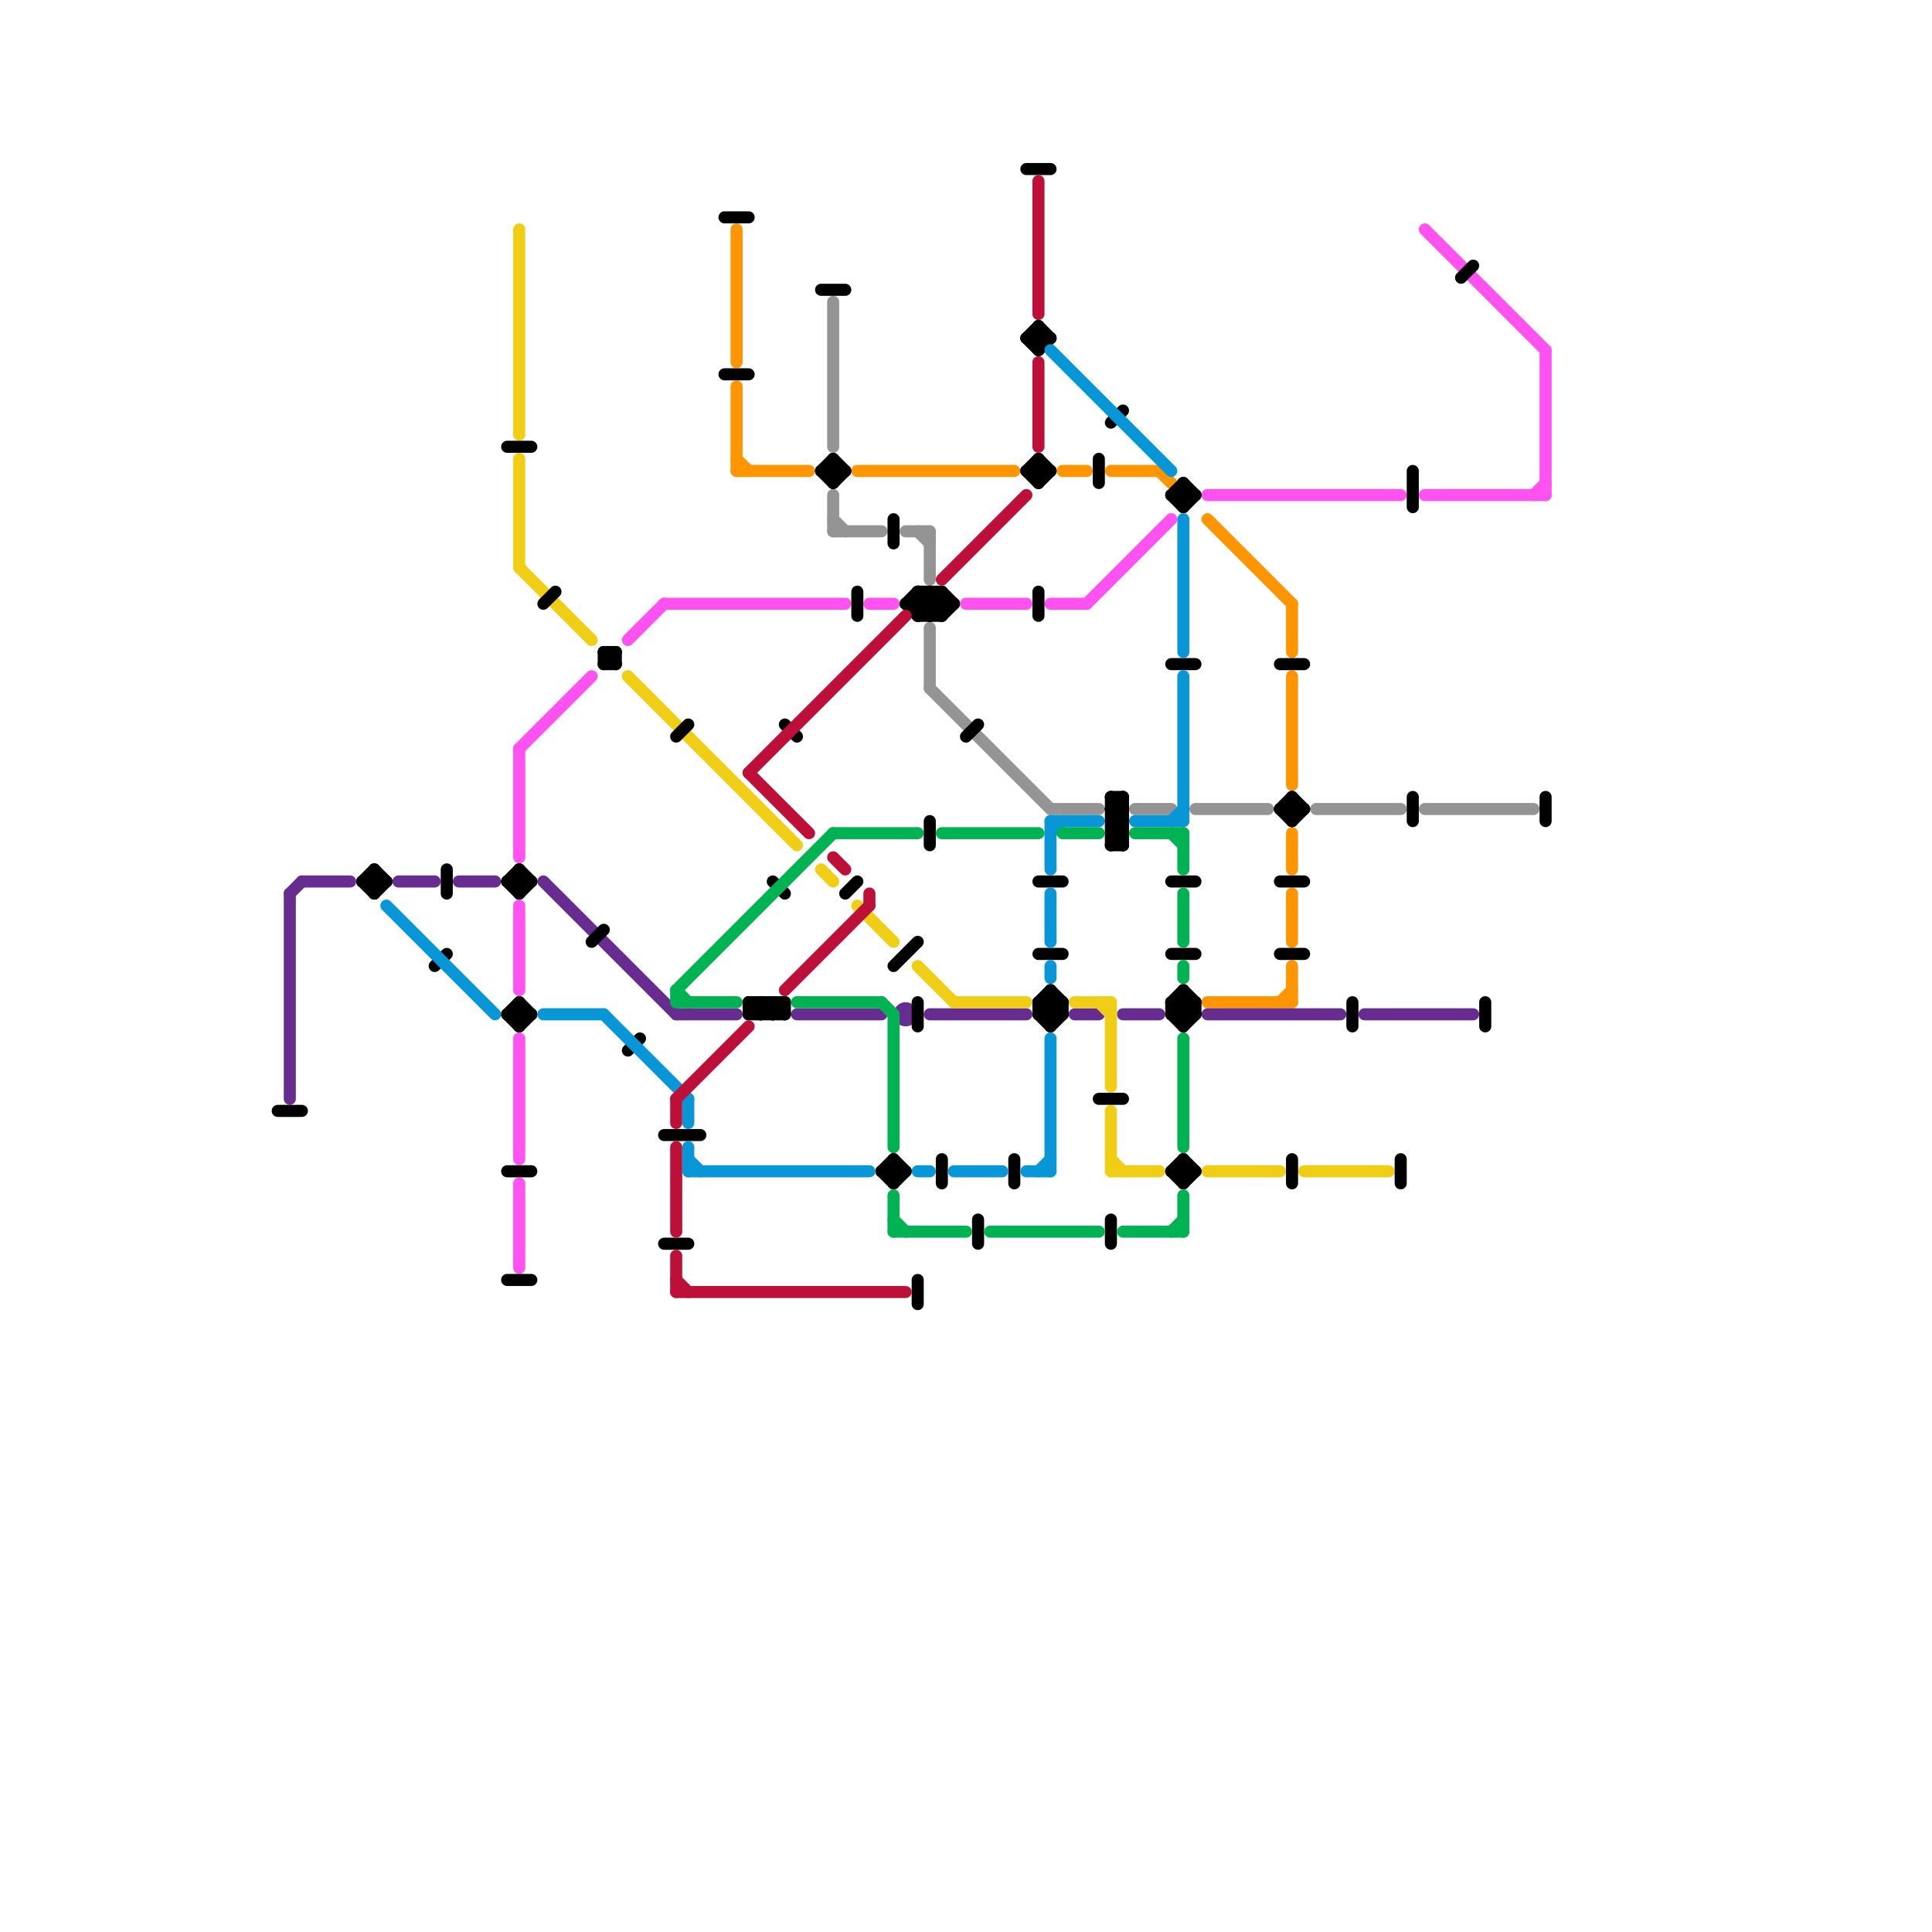 
<svg version="1.1" xmlns="http://www.w3.org/2000/svg" viewBox="0 0 160 160">
<style>line { stroke-width: 1; fill: none; stroke-linecap: round; stroke-linejoin: round; } .c0 { stroke: #ff52f1 } .c1 { stroke: #ff9500 } .c2 { stroke: #949494 } .c3 { stroke: #662c90 } .c4 { stroke: #f0ce15 } .c5 { stroke: #000000 } .c6 { stroke: #0896d7 } .c7 { stroke: #bd1038 } .c8 { stroke: #00b251 }</style><line class="c0" x1="43" y1="75" x2="43" y2="82"/><line class="c0" x1="127" y1="41" x2="128" y2="40"/><line class="c0" x1="43" y1="86" x2="43" y2="96"/><line class="c0" x1="87" y1="50" x2="90" y2="50"/><line class="c0" x1="80" y1="50" x2="85" y2="50"/><line class="c0" x1="118" y1="41" x2="128" y2="41"/><line class="c0" x1="90" y1="50" x2="97" y2="43"/><line class="c0" x1="118" y1="19" x2="128" y2="29"/><line class="c0" x1="43" y1="62" x2="43" y2="71"/><line class="c0" x1="52" y1="53" x2="55" y2="50"/><line class="c0" x1="72" y1="50" x2="74" y2="50"/><line class="c0" x1="128" y1="29" x2="128" y2="41"/><line class="c0" x1="43" y1="62" x2="49" y2="56"/><line class="c0" x1="55" y1="50" x2="70" y2="50"/><line class="c0" x1="100" y1="41" x2="116" y2="41"/><line class="c0" x1="43" y1="98" x2="43" y2="105"/><line class="c1" x1="107" y1="74" x2="107" y2="78"/><line class="c1" x1="88" y1="39" x2="90" y2="39"/><line class="c1" x1="61" y1="38" x2="62" y2="39"/><line class="c1" x1="61" y1="32" x2="61" y2="39"/><line class="c1" x1="96" y1="39" x2="97" y2="40"/><line class="c1" x1="71" y1="39" x2="84" y2="39"/><line class="c1" x1="100" y1="43" x2="107" y2="50"/><line class="c1" x1="92" y1="39" x2="96" y2="39"/><line class="c1" x1="106" y1="83" x2="107" y2="82"/><line class="c1" x1="61" y1="39" x2="67" y2="39"/><line class="c1" x1="107" y1="80" x2="107" y2="83"/><line class="c1" x1="107" y1="50" x2="107" y2="54"/><line class="c1" x1="107" y1="56" x2="107" y2="65"/><line class="c1" x1="61" y1="19" x2="61" y2="30"/><line class="c1" x1="107" y1="69" x2="107" y2="72"/><line class="c1" x1="100" y1="83" x2="107" y2="83"/><line class="c2" x1="77" y1="52" x2="77" y2="57"/><line class="c2" x1="76" y1="44" x2="77" y2="45"/><line class="c2" x1="118" y1="67" x2="127" y2="67"/><line class="c2" x1="69" y1="43" x2="70" y2="44"/><line class="c2" x1="99" y1="67" x2="105" y2="67"/><line class="c2" x1="109" y1="67" x2="116" y2="67"/><line class="c2" x1="75" y1="44" x2="77" y2="44"/><line class="c2" x1="77" y1="44" x2="77" y2="48"/><line class="c2" x1="87" y1="67" x2="91" y2="67"/><line class="c2" x1="69" y1="25" x2="69" y2="37"/><line class="c2" x1="77" y1="57" x2="87" y2="67"/><line class="c2" x1="69" y1="44" x2="73" y2="44"/><line class="c2" x1="69" y1="41" x2="69" y2="44"/><line class="c2" x1="94" y1="67" x2="97" y2="67"/><line class="c3" x1="93" y1="84" x2="96" y2="84"/><line class="c3" x1="45" y1="73" x2="56" y2="84"/><line class="c3" x1="24" y1="74" x2="25" y2="73"/><line class="c3" x1="89" y1="84" x2="91" y2="84"/><line class="c3" x1="113" y1="84" x2="122" y2="84"/><line class="c3" x1="66" y1="84" x2="73" y2="84"/><line class="c3" x1="100" y1="84" x2="111" y2="84"/><line class="c3" x1="38" y1="73" x2="41" y2="73"/><line class="c3" x1="56" y1="84" x2="61" y2="84"/><line class="c3" x1="24" y1="74" x2="24" y2="91"/><line class="c3" x1="33" y1="73" x2="36" y2="73"/><line class="c3" x1="77" y1="84" x2="85" y2="84"/><line class="c3" x1="25" y1="73" x2="29" y2="73"/><circle cx="75" cy="84" r="1" fill="#662c90" /><line class="c4" x1="91" y1="83" x2="92" y2="84"/><line class="c4" x1="79" y1="83" x2="85" y2="83"/><line class="c4" x1="92" y1="92" x2="92" y2="97"/><line class="c4" x1="43" y1="38" x2="43" y2="47"/><line class="c4" x1="92" y1="96" x2="93" y2="97"/><line class="c4" x1="76" y1="80" x2="79" y2="83"/><line class="c4" x1="43" y1="19" x2="43" y2="36"/><line class="c4" x1="43" y1="47" x2="49" y2="53"/><line class="c4" x1="71" y1="75" x2="74" y2="78"/><line class="c4" x1="92" y1="97" x2="96" y2="97"/><line class="c4" x1="92" y1="83" x2="92" y2="90"/><line class="c4" x1="68" y1="72" x2="69" y2="73"/><line class="c4" x1="100" y1="97" x2="106" y2="97"/><line class="c4" x1="108" y1="97" x2="115" y2="97"/><line class="c4" x1="52" y1="56" x2="66" y2="70"/><line class="c4" x1="89" y1="83" x2="92" y2="83"/><line class="c5" x1="78" y1="49" x2="78" y2="51"/><line class="c5" x1="97" y1="41" x2="99" y2="41"/><line class="c5" x1="98" y1="82" x2="98" y2="85"/><line class="c5" x1="74" y1="80" x2="76" y2="78"/><line class="c5" x1="98" y1="96" x2="98" y2="98"/><line class="c5" x1="92" y1="69" x2="93" y2="69"/><line class="c5" x1="97" y1="55" x2="99" y2="55"/><line class="c5" x1="106" y1="67" x2="107" y2="66"/><line class="c5" x1="50" y1="54" x2="51" y2="55"/><line class="c5" x1="62" y1="84" x2="63" y2="83"/><line class="c5" x1="97" y1="41" x2="98" y2="42"/><line class="c5" x1="98" y1="82" x2="99" y2="83"/><line class="c5" x1="62" y1="83" x2="62" y2="84"/><line class="c5" x1="42" y1="106" x2="44" y2="106"/><line class="c5" x1="106" y1="67" x2="108" y2="67"/><line class="c5" x1="36" y1="80" x2="37" y2="79"/><line class="c5" x1="97" y1="83" x2="98" y2="82"/><line class="c5" x1="69" y1="38" x2="70" y2="39"/><line class="c5" x1="97" y1="73" x2="99" y2="73"/><line class="c5" x1="64" y1="83" x2="64" y2="84"/><line class="c5" x1="85" y1="14" x2="87" y2="14"/><line class="c5" x1="97" y1="97" x2="98" y2="96"/><line class="c5" x1="106" y1="67" x2="107" y2="68"/><line class="c5" x1="88" y1="83" x2="88" y2="84"/><line class="c5" x1="45" y1="50" x2="46" y2="49"/><line class="c5" x1="50" y1="55" x2="51" y2="54"/><line class="c5" x1="97" y1="97" x2="99" y2="97"/><line class="c5" x1="116" y1="96" x2="116" y2="98"/><line class="c5" x1="69" y1="38" x2="69" y2="40"/><line class="c5" x1="74" y1="43" x2="74" y2="45"/><line class="c5" x1="97" y1="83" x2="98" y2="84"/><line class="c5" x1="42" y1="73" x2="44" y2="73"/><line class="c5" x1="97" y1="97" x2="98" y2="98"/><line class="c5" x1="87" y1="83" x2="88" y2="84"/><line class="c5" x1="65" y1="60" x2="66" y2="61"/><line class="c5" x1="74" y1="98" x2="75" y2="97"/><line class="c5" x1="86" y1="38" x2="87" y2="39"/><line class="c5" x1="43" y1="83" x2="44" y2="84"/><line class="c5" x1="62" y1="84" x2="65" y2="84"/><line class="c5" x1="70" y1="74" x2="71" y2="73"/><line class="c5" x1="106" y1="55" x2="108" y2="55"/><line class="c5" x1="86" y1="27" x2="86" y2="29"/><line class="c5" x1="42" y1="97" x2="44" y2="97"/><line class="c5" x1="63" y1="84" x2="64" y2="83"/><line class="c5" x1="23" y1="92" x2="25" y2="92"/><line class="c5" x1="92" y1="67" x2="93" y2="66"/><line class="c5" x1="97" y1="84" x2="99" y2="84"/><line class="c5" x1="92" y1="35" x2="93" y2="34"/><line class="c5" x1="123" y1="83" x2="123" y2="85"/><line class="c5" x1="30" y1="73" x2="32" y2="73"/><line class="c5" x1="87" y1="82" x2="87" y2="85"/><line class="c5" x1="86" y1="79" x2="88" y2="79"/><line class="c5" x1="56" y1="61" x2="57" y2="60"/><line class="c5" x1="69" y1="40" x2="70" y2="39"/><line class="c5" x1="86" y1="83" x2="87" y2="82"/><line class="c5" x1="37" y1="72" x2="37" y2="74"/><line class="c5" x1="30" y1="73" x2="31" y2="74"/><line class="c5" x1="98" y1="40" x2="98" y2="42"/><line class="c5" x1="64" y1="73" x2="65" y2="74"/><line class="c5" x1="98" y1="40" x2="99" y2="41"/><line class="c5" x1="86" y1="83" x2="88" y2="83"/><line class="c5" x1="97" y1="79" x2="99" y2="79"/><line class="c5" x1="92" y1="67" x2="93" y2="68"/><line class="c5" x1="107" y1="96" x2="107" y2="98"/><line class="c5" x1="50" y1="54" x2="51" y2="54"/><line class="c5" x1="85" y1="28" x2="86" y2="27"/><line class="c5" x1="68" y1="39" x2="69" y2="38"/><line class="c5" x1="86" y1="83" x2="87" y2="84"/><line class="c5" x1="97" y1="83" x2="99" y2="83"/><line class="c5" x1="71" y1="49" x2="71" y2="51"/><line class="c5" x1="107" y1="66" x2="108" y2="67"/><line class="c5" x1="85" y1="28" x2="87" y2="28"/><line class="c5" x1="92" y1="68" x2="93" y2="67"/><line class="c5" x1="121" y1="23" x2="122" y2="22"/><line class="c5" x1="74" y1="96" x2="74" y2="98"/><line class="c5" x1="98" y1="85" x2="99" y2="84"/><line class="c5" x1="65" y1="83" x2="65" y2="84"/><line class="c5" x1="75" y1="50" x2="76" y2="49"/><line class="c5" x1="107" y1="66" x2="107" y2="68"/><line class="c5" x1="85" y1="28" x2="86" y2="29"/><line class="c5" x1="92" y1="70" x2="93" y2="70"/><line class="c5" x1="68" y1="39" x2="69" y2="40"/><line class="c5" x1="86" y1="40" x2="87" y2="39"/><line class="c5" x1="86" y1="38" x2="86" y2="40"/><line class="c5" x1="60" y1="31" x2="62" y2="31"/><line class="c5" x1="73" y1="97" x2="74" y2="96"/><line class="c5" x1="78" y1="51" x2="79" y2="50"/><line class="c5" x1="86" y1="84" x2="88" y2="84"/><line class="c5" x1="112" y1="83" x2="112" y2="85"/><line class="c5" x1="73" y1="97" x2="75" y2="97"/><line class="c5" x1="63" y1="83" x2="64" y2="84"/><line class="c5" x1="92" y1="66" x2="93" y2="67"/><line class="c5" x1="92" y1="68" x2="93" y2="69"/><line class="c5" x1="75" y1="50" x2="79" y2="50"/><line class="c5" x1="78" y1="96" x2="78" y2="98"/><line class="c5" x1="97" y1="84" x2="98" y2="83"/><line class="c5" x1="75" y1="50" x2="76" y2="51"/><line class="c5" x1="76" y1="49" x2="78" y2="49"/><line class="c5" x1="97" y1="83" x2="97" y2="84"/><line class="c5" x1="55" y1="94" x2="58" y2="94"/><line class="c5" x1="117" y1="66" x2="117" y2="68"/><line class="c5" x1="42" y1="84" x2="44" y2="84"/><line class="c5" x1="87" y1="84" x2="88" y2="83"/><line class="c5" x1="50" y1="55" x2="51" y2="55"/><line class="c5" x1="85" y1="39" x2="86" y2="38"/><line class="c5" x1="73" y1="97" x2="74" y2="98"/><line class="c5" x1="76" y1="49" x2="76" y2="51"/><line class="c5" x1="92" y1="66" x2="92" y2="70"/><line class="c5" x1="98" y1="84" x2="99" y2="83"/><line class="c5" x1="51" y1="54" x2="51" y2="55"/><line class="c5" x1="128" y1="66" x2="128" y2="68"/><line class="c5" x1="77" y1="49" x2="78" y2="50"/><line class="c5" x1="97" y1="84" x2="98" y2="85"/><line class="c5" x1="60" y1="18" x2="62" y2="18"/><line class="c5" x1="92" y1="69" x2="93" y2="68"/><line class="c5" x1="43" y1="72" x2="43" y2="74"/><line class="c5" x1="31" y1="72" x2="32" y2="73"/><line class="c5" x1="50" y1="54" x2="50" y2="55"/><line class="c5" x1="43" y1="72" x2="44" y2="73"/><line class="c5" x1="87" y1="82" x2="88" y2="83"/><line class="c5" x1="42" y1="37" x2="44" y2="37"/><line class="c5" x1="74" y1="96" x2="75" y2="97"/><line class="c5" x1="86" y1="73" x2="88" y2="73"/><line class="c5" x1="49" y1="78" x2="50" y2="77"/><line class="c5" x1="43" y1="74" x2="44" y2="73"/><line class="c5" x1="76" y1="50" x2="77" y2="49"/><line class="c5" x1="92" y1="67" x2="93" y2="67"/><line class="c5" x1="62" y1="83" x2="63" y2="84"/><line class="c5" x1="92" y1="69" x2="93" y2="70"/><line class="c5" x1="80" y1="61" x2="81" y2="60"/><line class="c5" x1="68" y1="24" x2="70" y2="24"/><line class="c5" x1="64" y1="83" x2="65" y2="84"/><line class="c5" x1="87" y1="85" x2="88" y2="84"/><line class="c5" x1="55" y1="103" x2="57" y2="103"/><line class="c5" x1="86" y1="84" x2="87" y2="83"/><line class="c5" x1="91" y1="38" x2="91" y2="40"/><line class="c5" x1="42" y1="84" x2="43" y2="83"/><line class="c5" x1="77" y1="68" x2="77" y2="70"/><line class="c5" x1="76" y1="50" x2="77" y2="51"/><line class="c5" x1="62" y1="83" x2="65" y2="83"/><line class="c5" x1="76" y1="106" x2="76" y2="108"/><line class="c5" x1="92" y1="70" x2="93" y2="69"/><line class="c5" x1="76" y1="51" x2="78" y2="49"/><line class="c5" x1="84" y1="96" x2="84" y2="98"/><line class="c5" x1="77" y1="51" x2="78" y2="50"/><line class="c5" x1="93" y1="66" x2="93" y2="70"/><line class="c5" x1="64" y1="84" x2="65" y2="83"/><line class="c5" x1="86" y1="84" x2="87" y2="85"/><line class="c5" x1="86" y1="29" x2="87" y2="28"/><line class="c5" x1="42" y1="84" x2="43" y2="85"/><line class="c5" x1="92" y1="66" x2="93" y2="66"/><line class="c5" x1="92" y1="68" x2="93" y2="68"/><line class="c5" x1="106" y1="73" x2="108" y2="73"/><line class="c5" x1="81" y1="101" x2="81" y2="103"/><line class="c5" x1="85" y1="39" x2="87" y2="39"/><line class="c5" x1="91" y1="91" x2="93" y2="91"/><line class="c5" x1="43" y1="85" x2="44" y2="84"/><line class="c5" x1="63" y1="83" x2="63" y2="84"/><line class="c5" x1="76" y1="51" x2="78" y2="51"/><line class="c5" x1="106" y1="79" x2="108" y2="79"/><line class="c5" x1="52" y1="87" x2="53" y2="86"/><line class="c5" x1="42" y1="73" x2="43" y2="72"/><line class="c5" x1="98" y1="42" x2="99" y2="41"/><line class="c5" x1="76" y1="49" x2="78" y2="51"/><line class="c5" x1="98" y1="98" x2="99" y2="97"/><line class="c5" x1="31" y1="74" x2="32" y2="73"/><line class="c5" x1="98" y1="83" x2="99" y2="84"/><line class="c5" x1="31" y1="72" x2="31" y2="74"/><line class="c5" x1="76" y1="83" x2="76" y2="85"/><line class="c5" x1="85" y1="39" x2="86" y2="40"/><line class="c5" x1="86" y1="27" x2="87" y2="28"/><line class="c5" x1="68" y1="39" x2="70" y2="39"/><line class="c5" x1="77" y1="49" x2="77" y2="51"/><line class="c5" x1="117" y1="39" x2="117" y2="42"/><line class="c5" x1="86" y1="49" x2="86" y2="51"/><line class="c5" x1="92" y1="101" x2="92" y2="103"/><line class="c5" x1="107" y1="68" x2="108" y2="67"/><line class="c5" x1="78" y1="49" x2="79" y2="50"/><line class="c5" x1="99" y1="83" x2="99" y2="84"/><line class="c5" x1="97" y1="41" x2="98" y2="40"/><line class="c5" x1="42" y1="73" x2="43" y2="74"/><line class="c5" x1="86" y1="83" x2="86" y2="84"/><line class="c5" x1="98" y1="96" x2="99" y2="97"/><line class="c5" x1="30" y1="73" x2="31" y2="72"/><line class="c5" x1="43" y1="83" x2="43" y2="85"/><line class="c6" x1="76" y1="97" x2="77" y2="97"/><line class="c6" x1="87" y1="68" x2="91" y2="68"/><line class="c6" x1="94" y1="68" x2="98" y2="68"/><line class="c6" x1="86" y1="97" x2="87" y2="96"/><line class="c6" x1="79" y1="97" x2="83" y2="97"/><line class="c6" x1="57" y1="96" x2="58" y2="97"/><line class="c6" x1="87" y1="80" x2="87" y2="81"/><line class="c6" x1="97" y1="68" x2="98" y2="67"/><line class="c6" x1="87" y1="69" x2="88" y2="68"/><line class="c6" x1="45" y1="84" x2="50" y2="84"/><line class="c6" x1="85" y1="97" x2="87" y2="97"/><line class="c6" x1="87" y1="29" x2="97" y2="39"/><line class="c6" x1="98" y1="43" x2="98" y2="54"/><line class="c6" x1="87" y1="68" x2="87" y2="72"/><line class="c6" x1="57" y1="97" x2="72" y2="97"/><line class="c6" x1="57" y1="91" x2="57" y2="93"/><line class="c6" x1="32" y1="75" x2="41" y2="84"/><line class="c6" x1="98" y1="56" x2="98" y2="68"/><line class="c6" x1="87" y1="74" x2="87" y2="78"/><line class="c6" x1="87" y1="86" x2="87" y2="97"/><line class="c6" x1="57" y1="95" x2="57" y2="97"/><line class="c6" x1="50" y1="84" x2="57" y2="91"/><line class="c7" x1="56" y1="91" x2="56" y2="93"/><line class="c7" x1="56" y1="104" x2="56" y2="107"/><line class="c7" x1="86" y1="15" x2="86" y2="26"/><line class="c7" x1="62" y1="64" x2="75" y2="51"/><line class="c7" x1="69" y1="71" x2="70" y2="72"/><line class="c7" x1="56" y1="91" x2="62" y2="85"/><line class="c7" x1="86" y1="30" x2="86" y2="37"/><line class="c7" x1="65" y1="82" x2="72" y2="75"/><line class="c7" x1="78" y1="48" x2="85" y2="41"/><line class="c7" x1="56" y1="95" x2="56" y2="102"/><line class="c7" x1="56" y1="106" x2="57" y2="107"/><line class="c7" x1="62" y1="64" x2="67" y2="69"/><line class="c7" x1="56" y1="107" x2="75" y2="107"/><line class="c7" x1="72" y1="74" x2="72" y2="75"/><line class="c8" x1="98" y1="74" x2="98" y2="78"/><line class="c8" x1="73" y1="83" x2="74" y2="84"/><line class="c8" x1="74" y1="101" x2="75" y2="102"/><line class="c8" x1="69" y1="69" x2="76" y2="69"/><line class="c8" x1="97" y1="69" x2="98" y2="70"/><line class="c8" x1="98" y1="69" x2="98" y2="72"/><line class="c8" x1="74" y1="84" x2="74" y2="95"/><line class="c8" x1="66" y1="83" x2="73" y2="83"/><line class="c8" x1="74" y1="102" x2="80" y2="102"/><line class="c8" x1="74" y1="99" x2="74" y2="102"/><line class="c8" x1="97" y1="102" x2="98" y2="101"/><line class="c8" x1="56" y1="82" x2="56" y2="83"/><line class="c8" x1="93" y1="102" x2="98" y2="102"/><line class="c8" x1="98" y1="86" x2="98" y2="95"/><line class="c8" x1="98" y1="80" x2="98" y2="81"/><line class="c8" x1="82" y1="102" x2="91" y2="102"/><line class="c8" x1="78" y1="69" x2="86" y2="69"/><line class="c8" x1="56" y1="83" x2="61" y2="83"/><line class="c8" x1="98" y1="99" x2="98" y2="102"/><line class="c8" x1="88" y1="69" x2="91" y2="69"/><line class="c8" x1="56" y1="82" x2="57" y2="83"/><line class="c8" x1="94" y1="69" x2="98" y2="69"/><line class="c8" x1="56" y1="82" x2="69" y2="69"/>


</svg>

